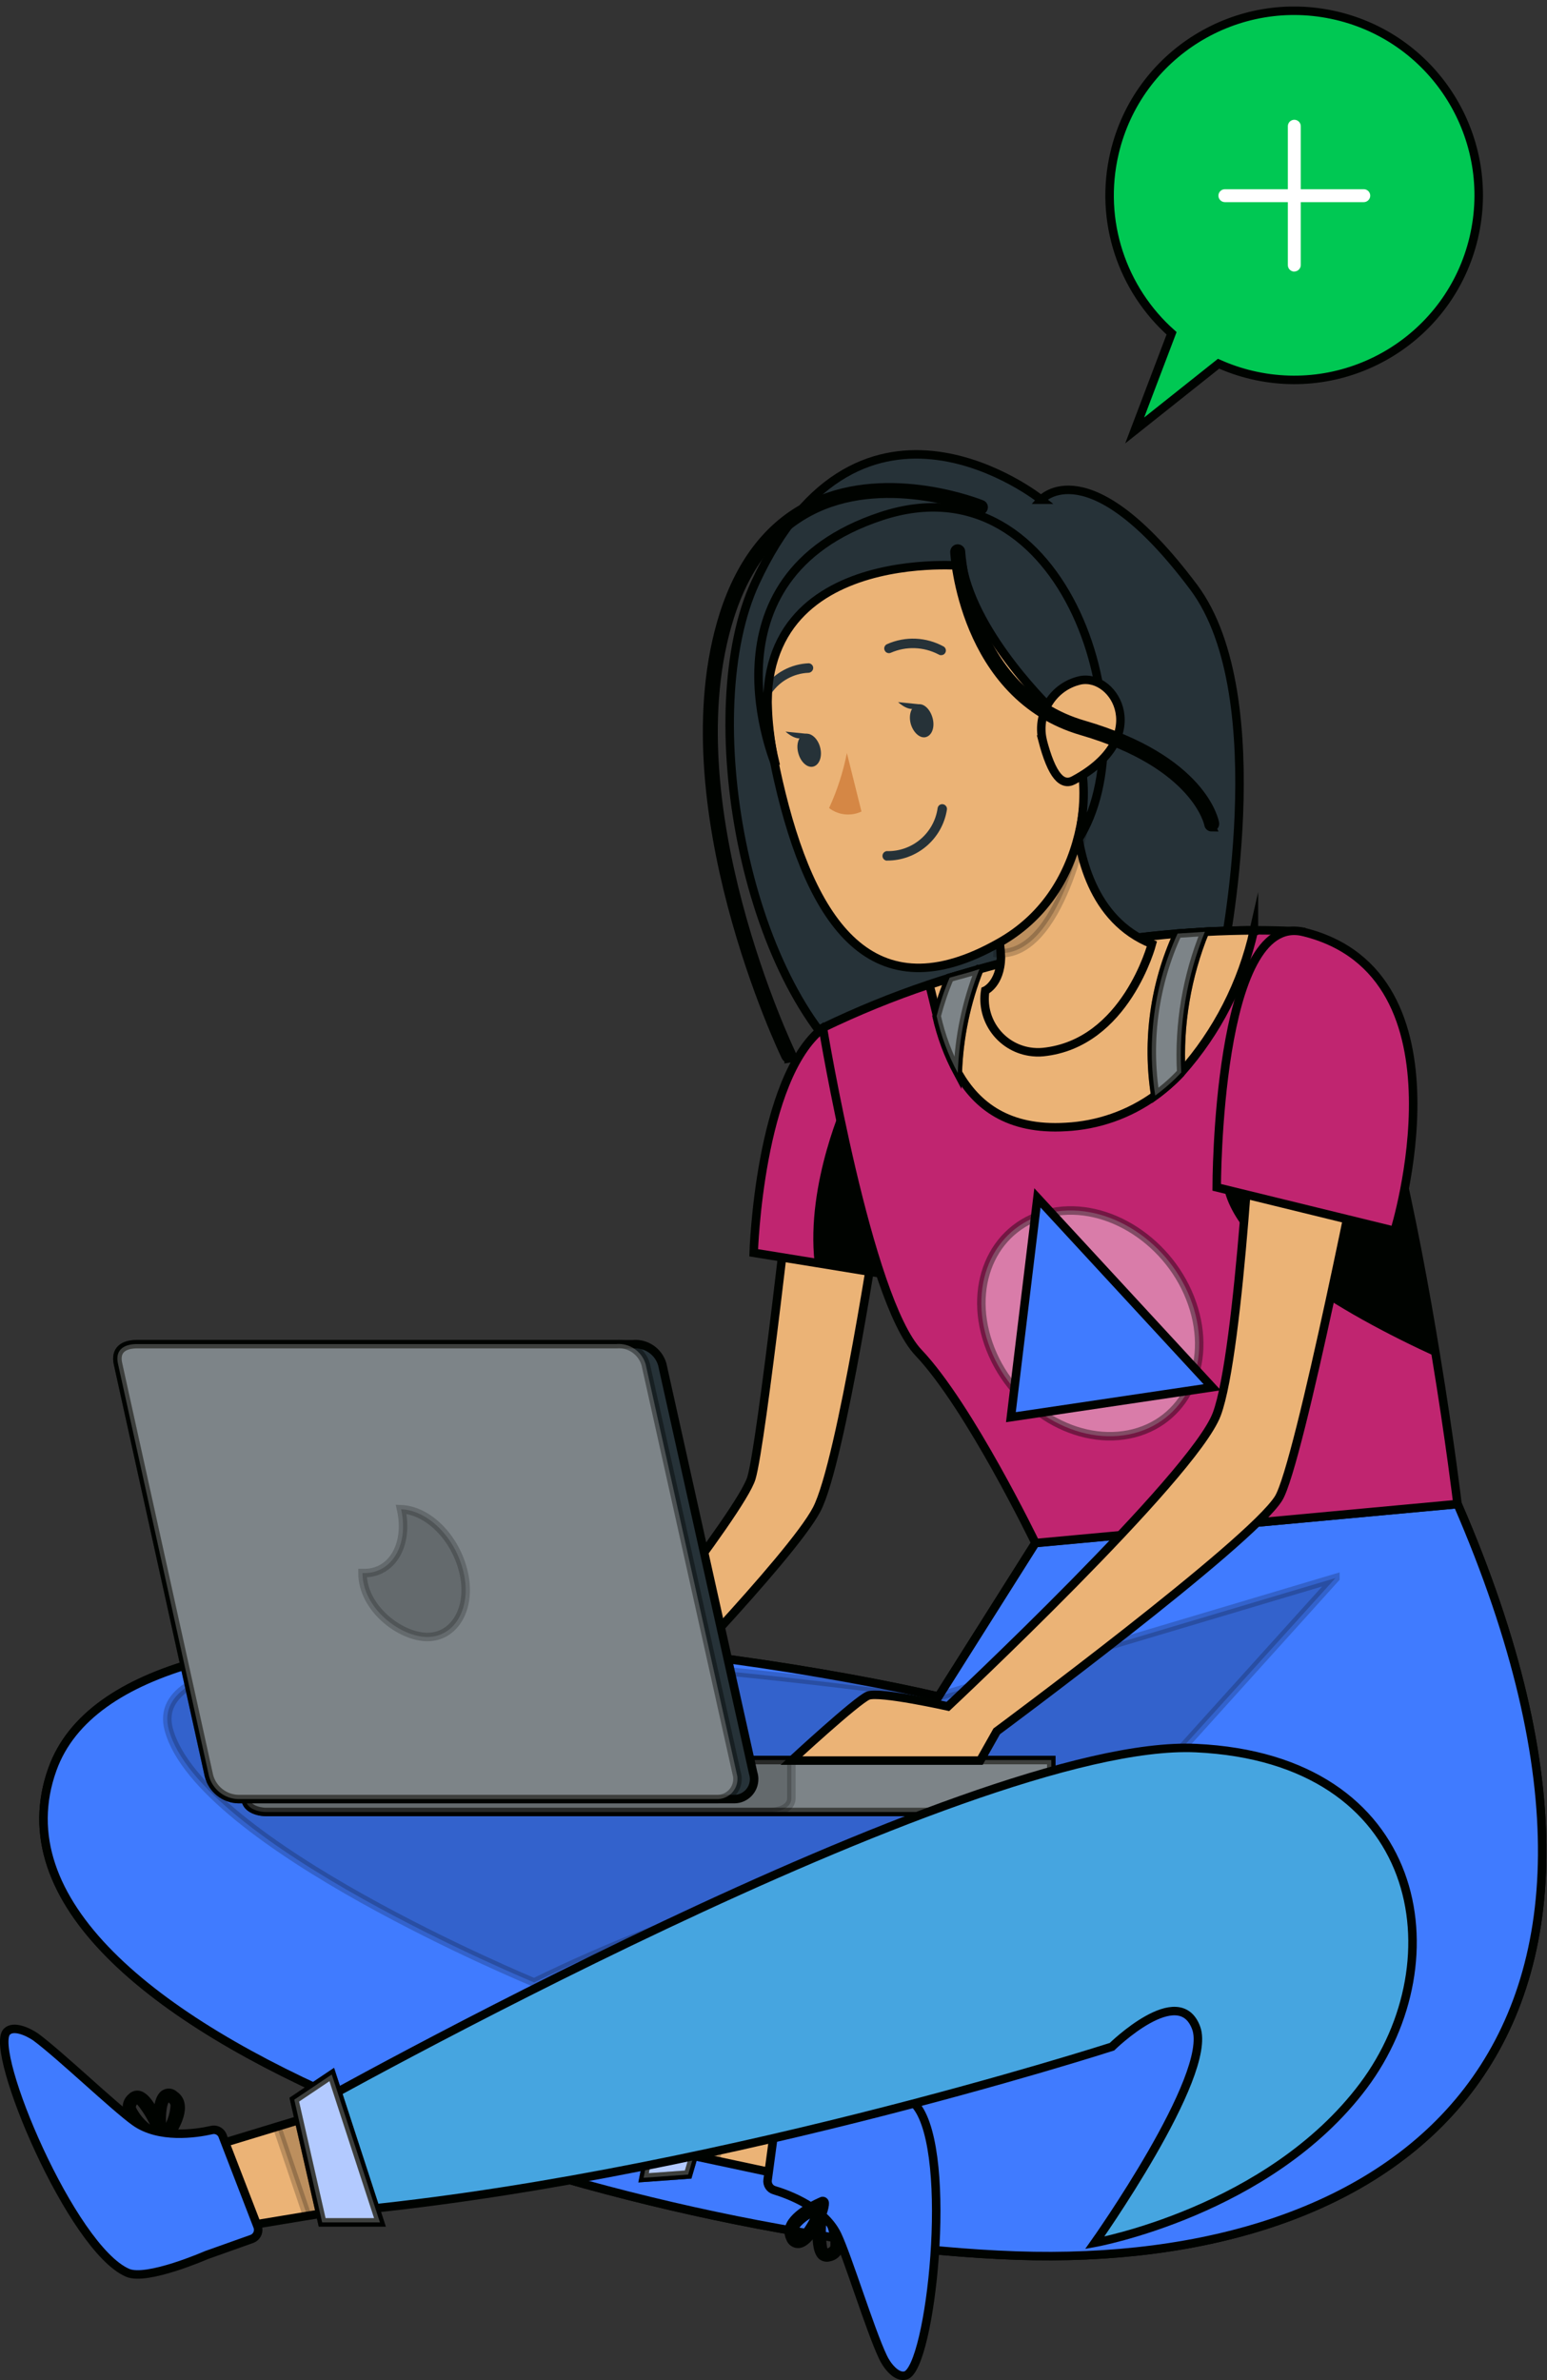 <svg width="182" height="280" viewBox="0 0 182 280" fill="none" xmlns="http://www.w3.org/2000/svg">
<rect x="0" y="0" width="182" height="280" fill="#333333" stroke="none"/>
<g clip-path="url(#clip0_89_2292)">
<path d="M173.382 27.97C170.632 39.64 158.932 46.86 147.262 44.11C145.902 43.79 144.592 43.34 143.362 42.79L133.492 50.64L137.832 39.21C132.062 34.08 129.232 26.03 131.122 17.99C133.872 6.32 145.572 -0.9 157.242 1.85C168.912 4.6 176.132 16.3 173.382 27.97Z" fill="#00C853" stroke="#000300" stroke-miterlimit="10"/>
<path d="M160.444 23.78H144.104C143.684 23.78 143.344 23.43 143.344 23.02C143.344 22.6 143.684 22.26 144.104 22.26H160.444C160.864 22.26 161.204 22.6 161.204 23.02C161.204 23.44 160.854 23.78 160.444 23.78Z" fill="white"/>
<path d="M152.272 31.95C151.852 31.95 151.512 31.61 151.512 31.19V14.85C151.512 14.43 151.852 14.09 152.272 14.09C152.692 14.09 153.032 14.43 153.032 14.85V31.18C153.032 31.6 152.682 31.94 152.272 31.94V31.95Z" fill="white"/>
<path d="M122.5 58.79C122.5 58.79 101.25 41.76 88.86 68.54C81.86 83.66 87.47 115.57 101.27 126.38C115.08 137.19 143.79 112.88 143.79 112.88C143.79 112.88 150.13 82.06 140.44 69.09C128.03 52.52 122.49 58.79 122.49 58.79H122.5Z" fill="#263238" stroke="#000300" stroke-miterlimit="10"/>
<path d="M92.78 124.53C92.64 124.53 92.5 124.45 92.44 124.32C92.29 124.03 78.13 94.52 85.13 72.34C87.18 65.9 90.73 61.45 95.71 59.15C104.72 54.96 115.39 59.29 115.49 59.33C115.68 59.4 115.77 59.61 115.7 59.8C115.7 59.81 115.7 59.82 115.69 59.83C115.61 60.02 115.39 60.1 115.2 60.03C115.09 60.03 104.71 55.78 96.01 59.83C91.24 62.06 87.83 66.34 85.86 72.57C78.95 94.4 92.97 123.63 93.11 123.93C93.21 124.12 93.14 124.35 92.95 124.45C92.9 124.5 92.85 124.53 92.78 124.54V124.53Z" fill="#263238" stroke="#000300" stroke-miterlimit="10"/>
<path d="M93.38 135.99C93.38 135.99 89.62 169.85 88.4 173.89C87.18 177.93 69.93 199.48 69.93 199.48L74.82 202.02C74.82 202.02 93.17 183.17 96.09 177.56C99.01 171.95 103.37 142.76 103.37 142.76L93.39 135.99H93.38Z" fill="#EBB376" stroke="#000300" stroke-miterlimit="10"/>
<path d="M110.238 150.89L109.288 150.74L95.838 148.54L88.668 147.38C88.668 147.38 89.298 126.82 96.828 120.93L104.078 127.64L110.238 150.89Z" fill="#C02570" stroke="#000300" stroke-miterlimit="10"/>
<path d="M109.288 150.74L95.838 148.54C94.788 139.15 99.448 129.17 99.448 129.17C105.458 133.22 108.808 142.99 109.298 150.74H109.288Z" fill="#000300"/>
<path d="M121.83 181.5L110.41 199.59C87.74 194.32 15.07 183.23 6.16 208.15C-4.94 239.14 75.22 263.83 119.57 265.35C163.92 266.87 199.52 241.62 171.48 176.95L121.84 181.51L121.83 181.5Z" fill="#263238" stroke="#000300" stroke-miterlimit="10"/>
<path d="M121.83 181.5L110.41 199.59C87.74 194.32 15.07 183.23 6.16 208.15C-4.94 239.14 75.22 263.83 119.57 265.35C163.92 266.87 199.52 241.62 171.48 176.95L121.84 181.51L121.83 181.5Z" fill="#407BFF" stroke="#000300" stroke-miterlimit="10"/>
<path d="M16.34 250.15C15.68 249.64 15.19 248.94 14.95 248.15C14.86 247.61 15.07 247.07 15.49 246.73C15.72 246.49 16.06 246.39 16.38 246.47C17.91 246.91 19.33 251.18 19.44 251.67C19.49 251.77 19.46 251.89 19.36 251.95C19.26 252.02 19.13 252.02 19.04 251.95C18.09 251.45 17.18 250.85 16.35 250.16L16.34 250.15ZM16.58 247.21C16.48 247.12 16.37 247.06 16.24 247.01C16.11 246.96 15.97 247.01 15.89 247.12C15.58 247.34 15.43 247.71 15.51 248.08C16.17 249.44 17.29 250.52 18.67 251.14C18.19 249.71 17.45 248.38 16.5 247.21H16.58Z" fill="#263238" stroke="#000300" stroke-miterlimit="10"/>
<path d="M18.919 252.01V251.89C18.399 250.58 18.259 247.12 19.329 246.36C19.709 246.11 20.199 246.16 20.519 246.48C20.889 246.73 21.149 247.11 21.219 247.55C21.559 249.29 19.509 251.88 19.369 252C19.299 252.08 19.189 252.11 19.089 252.08C19.019 252.08 18.959 252.06 18.909 252.02L18.919 252.01ZM20.219 247L20.109 246.92C19.799 246.71 19.669 246.8 19.609 246.84C18.979 247.27 18.879 249.7 19.209 251.17C20.039 250.17 20.509 248.92 20.569 247.62C20.529 247.38 20.399 247.16 20.219 246.99V247Z" fill="#263238" stroke="#000300" stroke-miterlimit="10"/>
<path d="M98.471 262.12C98.801 262.89 98.891 263.73 98.711 264.55C98.531 265.07 98.091 265.44 97.551 265.54C97.241 265.63 96.901 265.56 96.651 265.34C95.581 264.22 96.361 259.77 96.471 259.22C96.481 259.11 96.561 259.03 96.671 259.01C96.791 259 96.901 259.06 96.961 259.16C97.561 260.09 98.071 261.08 98.471 262.11V262.12ZM96.831 264.58C96.881 264.7 96.941 264.82 97.031 264.92C97.121 265.01 97.261 265.04 97.381 265C97.761 264.95 98.071 264.69 98.191 264.33C98.271 262.82 97.811 261.34 96.891 260.14C96.601 261.61 96.581 263.11 96.831 264.59V264.58Z" fill="#263238" stroke="#000300" stroke-miterlimit="10"/>
<path d="M67.919 236.79L86.179 243.28L94.939 246.4L92.689 255.99L84.209 254.18L63.469 249.77L67.919 236.79Z" fill="#EBB376" stroke="#000300" stroke-miterlimit="10"/>
<path d="M90.309 256.45L91.839 245.14C91.919 244.52 92.489 244.09 93.109 244.17C93.119 244.17 93.139 244.17 93.149 244.17L98.729 245.1C98.729 245.1 106.369 245.8 107.829 247.76C112.249 253.45 109.499 278.57 106.549 279.45C105.479 279.77 104.329 278.29 103.869 277.28C102.339 274.04 99.759 265.57 98.489 262.89C96.959 259.76 92.919 258.21 91.089 257.66C90.559 257.51 90.229 256.98 90.309 256.44V256.45Z" fill="#407BFF" stroke="#000300" stroke-miterlimit="10"/>
<path d="M97.018 259.26V259.38C96.838 260.79 95.278 263.87 93.958 263.97C93.518 264 93.118 263.73 92.978 263.31C92.778 262.91 92.738 262.45 92.868 262.03C93.418 260.33 96.458 259.06 96.648 258.97C96.728 258.91 96.838 258.91 96.928 258.97C97.018 259.04 97.048 259.15 97.018 259.26ZM93.438 263.01V263.13C93.608 263.48 93.758 263.45 93.838 263.45C94.598 263.37 95.868 261.31 96.298 259.86C95.428 260.27 93.718 261.24 93.378 262.29C93.298 262.52 93.298 262.78 93.378 263.01H93.438Z" fill="#263238" stroke="#000300" stroke-miterlimit="10"/>
<path opacity="0.2" d="M67.919 236.79L86.179 243.28L84.209 254.18L63.469 249.77L67.919 236.79Z" fill="black" stroke="#000300" stroke-miterlimit="10"/>
<path d="M80.959 255.82L75.719 256.2L79.239 238.15L85.179 241.43L80.959 255.82Z" fill="#407BFF" stroke="#000300" stroke-miterlimit="10"/>
<path opacity="0.6" d="M80.959 255.82L75.719 256.2L79.239 238.15L85.179 241.43L80.959 255.82Z" fill="white" stroke="#000300" stroke-miterlimit="10"/>
<path opacity="0.2" d="M157.101 185.66L129.761 215.96C129.761 215.96 99.531 215.29 62.841 233.22C62.841 233.22 23.471 216.97 19.851 203.45C15.111 185.75 110.391 199.58 110.391 199.58L157.101 185.65V185.66Z" fill="black" stroke="#000300" stroke-miterlimit="10"/>
<path d="M28.891 207.06V211.55C28.891 212.7 30.251 213.17 31.381 213.17H121.141C122.291 213.17 123.681 212.7 123.681 211.55V207.06H28.891Z" fill="#263238" stroke="#000300" stroke-miterlimit="10"/>
<path opacity="0.4" d="M28.891 207.06V211.55C28.891 212.7 30.251 213.17 31.381 213.17H121.141C122.291 213.17 123.681 212.7 123.681 211.55V207.06H28.891Z" fill="white" stroke="#000300" stroke-miterlimit="10"/>
<path opacity="0.2" d="M28.891 207.06V211.55C28.891 212.7 30.251 213.17 31.381 213.17H90.581C91.731 213.17 93.101 212.7 93.101 211.55V207.06H28.891Z" fill="black" stroke="#000300" stroke-miterlimit="10"/>
<path d="M13.88 160.43L24.579 208.9C24.989 210.49 26.41 211.62 28.049 211.65H86.419C87.71 211.63 88.74 210.56 88.719 209.27C88.719 209.04 88.68 208.81 88.609 208.59L77.909 160.49C77.46 158.98 76.01 157.99 74.439 158.14H16.079C14.509 158.14 13.53 158.84 13.88 160.43Z" fill="#263238" stroke="#000300" stroke-miterlimit="10"/>
<path opacity="0.4" d="M13.88 160.43L24.579 208.9C24.989 210.49 26.41 211.62 28.049 211.65H84.439C85.749 211.62 86.79 210.54 86.76 209.23C86.76 209.01 86.719 208.8 86.659 208.59L75.96 160.49C75.51 158.97 74.059 157.98 72.49 158.12H16.079C14.509 158.14 13.53 158.84 13.88 160.43Z" fill="white" stroke="#000300" stroke-miterlimit="10"/>
<path opacity="0.2" d="M42.648 185.06C42.648 189.2 47.098 192.58 50.288 192.58C53.478 192.58 55.488 189.2 54.558 185.06C53.628 180.92 50.388 177.68 47.188 177.55C48.118 181.69 46.138 185.06 42.878 185.06C42.798 185.06 42.728 185.06 42.648 185.06Z" fill="black" stroke="#000300" stroke-miterlimit="10"/>
<path d="M55.249 257.55L36.139 260.68L26.959 262.2L24.27 252.72L32.59 250.19L52.859 244.02L55.249 257.55Z" fill="#EBB376" stroke="#000300" stroke-miterlimit="10"/>
<path d="M26.15 251.17L30.28 261.87C30.53 262.44 30.28 263.11 29.7 263.36C29.67 263.37 29.64 263.39 29.61 263.4L24.27 265.3C24.27 265.3 17.28 268.36 15.02 267.38C8.4 264.54 -1.35 241.22 0.8 239.02C1.58 238.22 3.29 239.02 4.19 239.63C7.05 241.74 13.44 247.87 15.86 249.6C18.69 251.63 23 251.01 24.87 250.59C25.38 250.45 25.92 250.7 26.15 251.17Z" fill="#407BFF" stroke="#000300" stroke-miterlimit="10"/>
<path opacity="0.2" d="M55.25 257.55L36.14 260.68L32.59 250.19L52.86 244.02L55.25 257.55Z" fill="black" stroke="#000300" stroke-miterlimit="10"/>
<path d="M35.881 248.21C35.881 248.21 113.851 204.41 140.701 205.65C167.551 206.89 171.481 230.62 160.381 245.4C149.281 260.18 128.791 263.85 128.791 263.85C128.791 263.85 142.751 244.14 140.731 238.59C138.711 233.04 130.821 240.78 130.821 240.78C130.821 240.78 81.791 256.6 38.901 260.3L35.871 248.21H35.881Z" fill="#46A5E0" stroke="#000300" stroke-miterlimit="10"/>
<path d="M34.621 247.01L39.031 244.05L44.701 261.45H37.901L34.621 247.01Z" fill="#407BFF" stroke="#000300" stroke-miterlimit="10"/>
<path opacity="0.6" d="M34.621 247.01L39.031 244.05L44.701 261.45H37.901L34.621 247.01Z" fill="white" stroke="#000300" stroke-miterlimit="10"/>
<path d="M171.459 176.94L121.819 181.53C121.819 181.53 114.039 165.42 108.059 159.13C102.079 152.84 96.809 120.91 96.809 120.91C100.849 118.96 104.999 117.26 109.259 115.83C121.509 111.72 134.319 109.57 147.239 109.44H147.519C151.219 109.44 153.359 109.62 153.359 109.62C154.859 110.63 156.079 112.02 156.889 113.64C162.209 122.81 166.449 144.22 168.949 159.58C170.589 169.52 171.469 176.93 171.469 176.93L171.459 176.94Z" fill="#C02570" stroke="#000300" stroke-miterlimit="10"/>
<path d="M168.95 159.61C158 154.6 143.07 146.11 143.85 137.5C144.69 128.05 152.35 118.54 156.89 113.66C162.21 122.83 166.45 144.24 168.95 159.6V159.61Z" fill="#000300"/>
<path opacity="0.4" d="M140.25 153.34C142.76 160.54 139.41 167.45 132.79 168.75C126.17 170.05 118.77 165.28 116.28 158.05C113.79 150.82 117.11 143.94 123.74 142.62C130.37 141.3 137.76 146.14 140.25 153.34Z" fill="white" stroke="#000300" stroke-miterlimit="10"/>
<path d="M118.93 166.72L122.05 140.92L142.61 163.2L118.93 166.72Z" fill="#407BFF" stroke="#000300" stroke-miterlimit="10"/>
<path d="M147.52 109.46C146.13 115.67 143.19 121.42 138.97 126.17C138.04 127.17 137.02 128.07 135.91 128.88C132.83 131.11 129.17 132.39 125.38 132.58C118.55 132.99 114.89 130.01 112.75 126.28C111.62 124.17 110.78 121.92 110.26 119.58C109.91 118.19 109.63 116.89 109.34 115.85L111.74 115.07C112.95 114.69 114.13 114.34 115.3 114C122.9 111.89 130.68 110.49 138.54 109.83L141.75 109.62C143.83 109.51 145.66 109.47 147.24 109.45L147.52 109.47V109.46Z" fill="#EBB376" stroke="#000300" stroke-miterlimit="10"/>
<path d="M117.759 112.7C117.669 115.76 115.909 116.54 115.909 116.54C115.369 119.97 117.709 123.18 121.139 123.72C121.659 123.8 122.189 123.82 122.709 123.77C132.449 122.78 135.519 111.05 135.519 111.05C128.439 108.24 126.839 100.35 126.549 95.76C126.459 94.54 126.459 93.32 126.549 92.11L113.309 100.46C114.429 102.32 115.409 104.26 116.259 106.25C117.189 108.28 117.699 110.47 117.759 112.7Z" fill="#EBB376" stroke="#000300" stroke-miterlimit="10"/>
<path opacity="0.2" d="M114.191 99.43C115.111 101.41 115.901 103.46 116.541 105.55C117.261 107.66 117.541 109.9 117.371 112.12C124.821 112.7 127.771 96.25 127.771 96.25L127.851 96.16C127.881 94.94 128.011 93.73 128.221 92.54L114.201 99.44L114.191 99.43Z" fill="black" stroke="#000300" stroke-miterlimit="10"/>
<path d="M103.328 66.35C90.518 70.25 88.478 78.37 91.568 91.85C95.418 108.67 102.648 119.37 117.558 110.9C137.878 99.48 124.588 59.87 103.328 66.35Z" fill="#EBB376" stroke="#000300" stroke-miterlimit="10"/>
<path d="M99.629 88.61C99.189 90.84 98.489 93 97.539 95.06C98.629 95.9 100.099 96.06 101.349 95.47L99.639 88.61H99.629Z" fill="#D58745"/>
<path d="M107.151 85.17C107.461 86.22 108.271 86.93 108.971 86.7C109.671 86.47 110.011 85.49 109.701 84.42C109.391 83.35 108.601 82.66 107.901 82.89C107.201 83.12 106.861 84.11 107.151 85.17Z" fill="#263238"/>
<path d="M108.21 82.86L105.66 82.6C105.66 82.6 107.34 84.22 108.21 82.86Z" fill="#263238"/>
<path d="M93.928 88.64C94.218 89.69 95.028 90.4 95.728 90.17C96.428 89.94 96.768 88.95 96.478 87.89C96.188 86.83 95.358 86.13 94.658 86.36C93.958 86.59 93.618 87.57 93.928 88.64Z" fill="#263238"/>
<path d="M94.968 86.33L92.418 86.07C92.418 86.07 94.118 87.68 94.968 86.33Z" fill="#263238"/>
<path d="M110.728 77.08C110.618 77.08 110.508 77.05 110.418 76.99C108.678 76.08 106.608 76 104.808 76.79C104.528 76.92 104.198 76.79 104.078 76.51C103.948 76.23 104.078 75.9 104.358 75.78C106.508 74.82 108.978 74.93 111.038 76.07C111.288 76.24 111.358 76.58 111.188 76.83C111.088 76.99 110.918 77.08 110.728 77.07V77.08Z" fill="#263238"/>
<path d="M90.34 81.74C90.21 81.74 90.08 81.7 89.99 81.62C89.76 81.44 89.71 81.1 89.89 80.87C89.89 80.86 89.91 80.85 89.91 80.84C91.13 79.14 93.07 78.11 95.15 78.03C95.45 78.05 95.69 78.31 95.67 78.61C95.65 78.91 95.39 79.15 95.09 79.15C93.35 79.23 91.75 80.12 90.76 81.55C90.65 81.68 90.5 81.75 90.33 81.75L90.34 81.74Z" fill="#263238"/>
<path d="M123.911 83.65C123.911 83.65 114.741 74.97 113.211 66.56C113.211 66.56 84.671 63.93 91.271 90.07C91.271 90.07 81.811 67.96 103.671 60.73C125.531 53.5 135.261 85.74 126.821 98.81C126.761 98.81 129.621 89.1 123.921 83.64L123.911 83.65Z" fill="#263238" stroke="#000300" stroke-miterlimit="10"/>
<path d="M122.64 87C121.95 83.84 123.95 80.72 127.11 80.03C131.21 79.25 135.6 86.82 126.31 91.79C124.98 92.51 123.76 91.36 122.63 87H122.64Z" fill="#EBB376" stroke="#000300" stroke-miterlimit="10"/>
<path d="M104.298 101.25C103.988 101.2 103.778 100.91 103.828 100.6C103.868 100.36 104.058 100.17 104.298 100.13C107.298 100.22 109.878 98.05 110.308 95.08C110.348 94.78 110.618 94.57 110.918 94.61C111.218 94.65 111.438 94.92 111.408 95.22C110.868 98.71 107.858 101.27 104.328 101.24H104.298V101.25Z" fill="#263238"/>
<path d="M142.549 97.32C142.369 97.32 142.209 97.19 142.179 97.01C142.179 96.93 140.759 89.93 127.269 86C113.249 81.92 112.289 65.1 112.289 64.93C112.289 64.72 112.449 64.54 112.659 64.53C112.869 64.53 113.049 64.69 113.059 64.9C113.059 65.07 114.009 81.35 127.489 85.26C141.479 89.34 142.889 96.56 142.929 96.86C142.959 97.06 142.829 97.26 142.619 97.3H142.539L142.549 97.32Z" fill="#263238" stroke="#000300" stroke-miterlimit="10"/>
<path d="M147.519 126.37C147.519 126.37 145.899 159.04 143.149 166.37C140.399 173.7 111.519 200.75 111.519 200.75C111.519 200.75 103.459 198.95 102.129 199.48C100.799 200.01 93.109 207.12 93.109 207.12H115.319L117.259 203.68C117.259 203.68 147.129 181.56 150.419 176.27C152.849 172.37 160.659 132.68 160.659 132.68L147.509 126.37H147.519Z" fill="#EBB376" stroke="#000300" stroke-miterlimit="10"/>
<path d="M153.361 109.64C173.461 114.58 164.061 144.8 164.061 144.8L143.141 139.68C143.141 139.68 143.141 107.13 153.351 109.64H153.361Z" fill="#C02570" stroke="#000300" stroke-miterlimit="10"/>
<path d="M138.969 126.17C138.039 127.17 137.019 128.07 135.909 128.88C134.889 122.41 135.809 115.78 138.539 109.83L141.749 109.62C139.619 114.87 138.669 120.52 138.969 126.18V126.17Z" fill="#263238" stroke="#000300" stroke-miterlimit="10"/>
<path d="M115.231 114C113.681 117.9 112.821 122.04 112.681 126.23C111.551 124.12 110.711 121.87 110.191 119.53C110.591 117.99 111.101 116.48 111.721 115.02C112.881 114.68 114.061 114.41 115.241 114H115.231Z" fill="#263238" stroke="#000300" stroke-miterlimit="10"/>
<path opacity="0.4" d="M138.969 126.17C138.039 127.17 137.019 128.07 135.909 128.88C134.889 122.41 135.809 115.78 138.539 109.83L141.749 109.62C139.619 114.87 138.669 120.52 138.969 126.18V126.17Z" fill="white" stroke="#000300" stroke-miterlimit="10"/>
<path opacity="0.4" d="M115.231 114C113.681 117.9 112.821 122.04 112.681 126.23C111.551 124.12 110.711 121.87 110.191 119.53C110.591 117.99 111.101 116.48 111.721 115.02C112.881 114.68 114.061 114.41 115.241 114H115.231Z" fill="white" stroke="#000300" stroke-miterlimit="10"/>
</g>
<defs>
<clipPath id="clip0_89_2292">
<rect width="181.93" height="279.23" fill="white" transform="translate(0 0.77)"/>
</clipPath>
</defs>
</svg>
